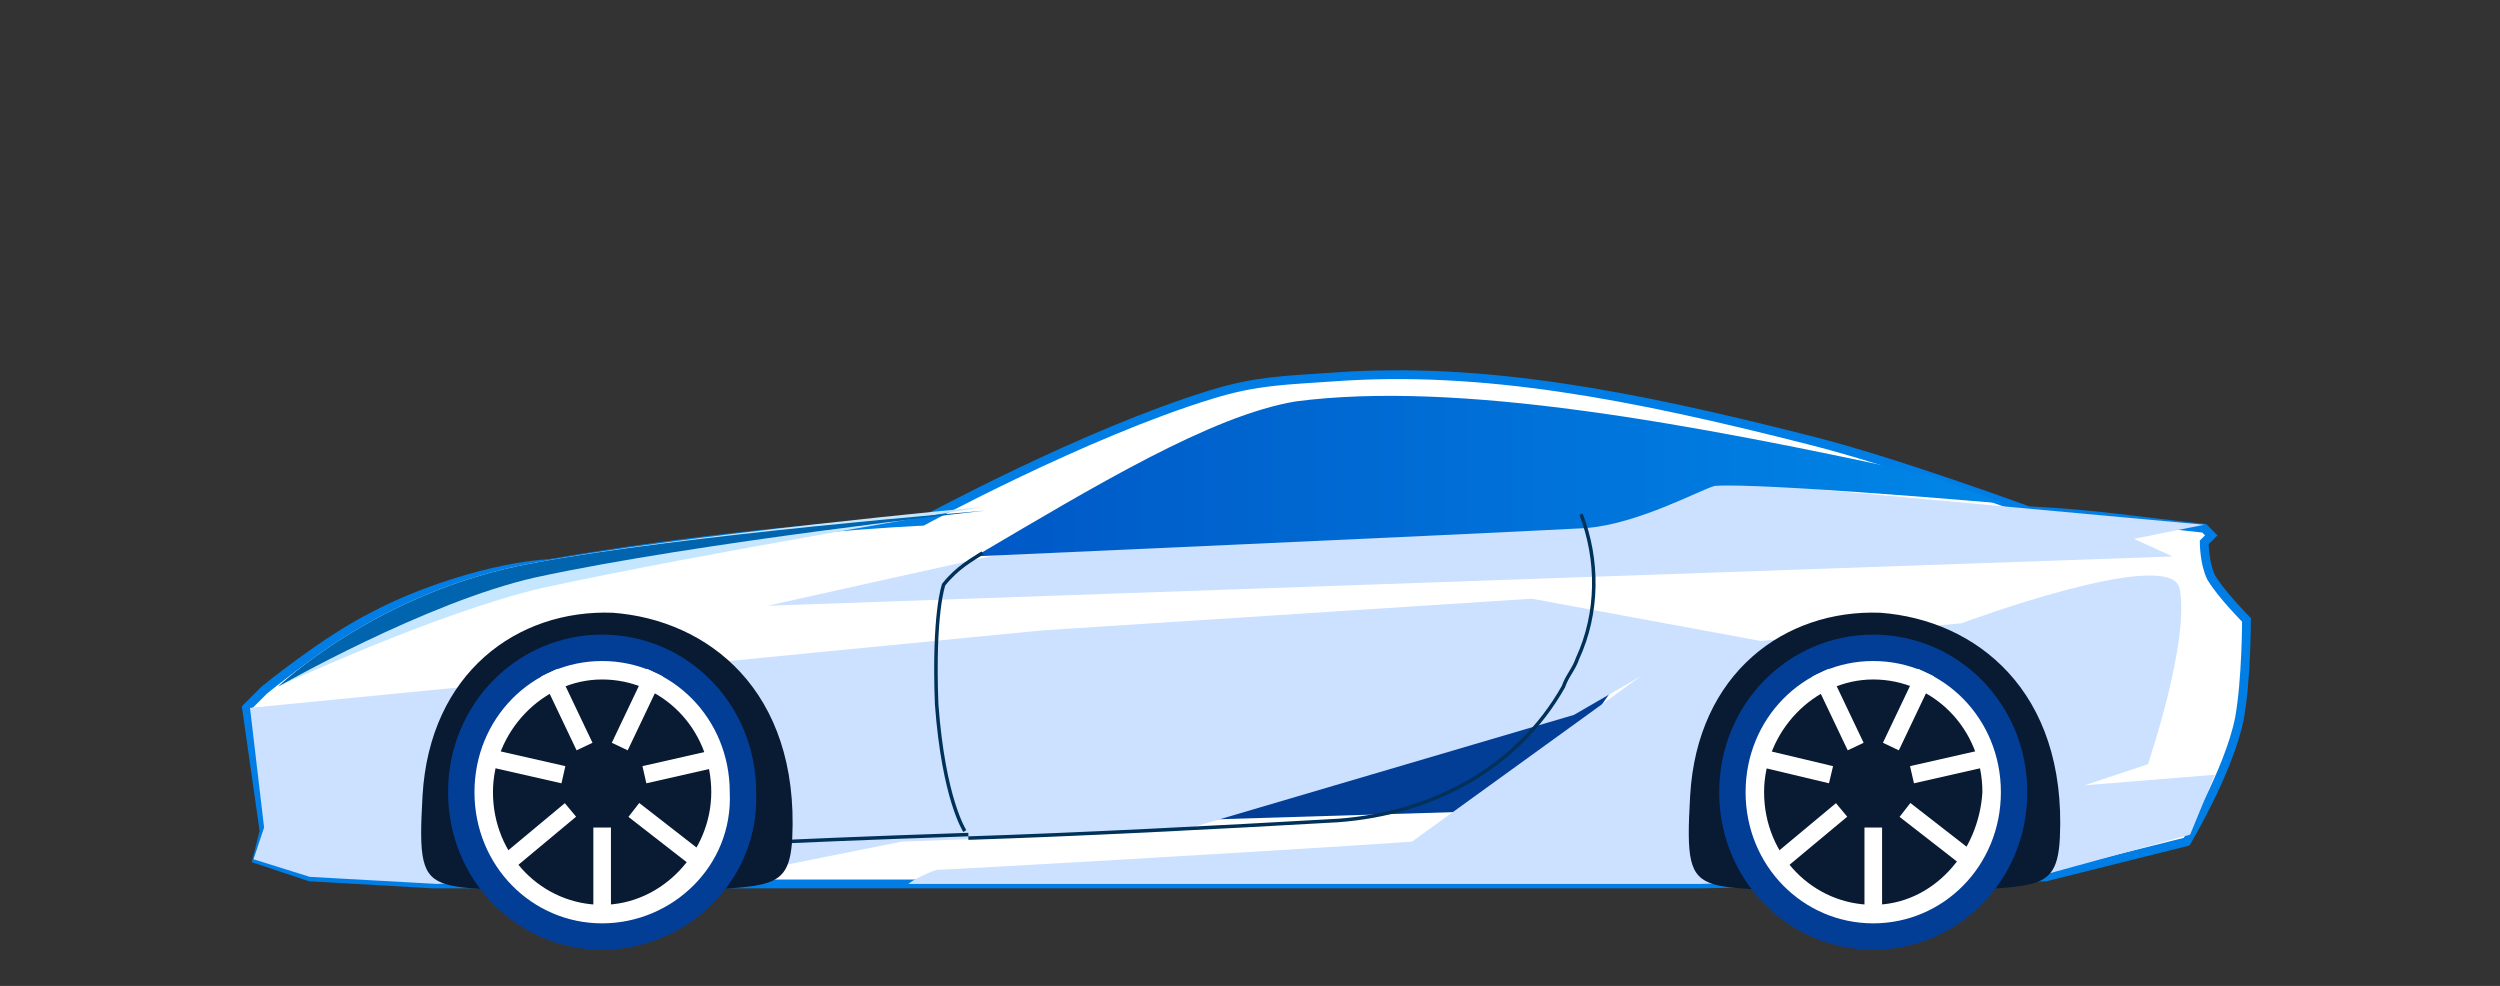 <svg width="71" height="28" viewBox="0 0 71 28" fill="none" xmlns="http://www.w3.org/2000/svg">
<rect x="0" y="0" width="71" height="28" fill="#333333" stroke="none"/>
<g clip-path="url(#clip0_10091_6422)">
<path d="M63.6 17.898C63.6 17.898 62.2 17.898 61.6 17.998L60.9 21.798C60.9 21.698 62.7 19.198 63.6 17.898Z" fill="#0B406C"/>
<path d="M10.6 17.504C9.2 18.204 7.5 19.604 7.5 19.604L7 20.104L7.5 23.604L7.3 24.404L8.8 24.904L12.3 25.104H48.3L58.1 24.904L62.1 23.904C62.1 23.904 63.3 21.904 63.6 20.404C63.8 19.304 63.8 17.604 63.8 17.604C63.8 17.604 63.1 16.904 62.8 16.404C62.6 16.004 62.6 15.404 62.6 15.404L62.8 15.204L62.6 15.004C60.7 14.804 59.6 14.604 57.6 14.504C57.6 14.504 53.8 13.104 51.4 12.504C46.3 11.204 42.1 10.404 37.9 10.704C36.5 10.804 35.7 10.804 34.4 11.204C30.8 12.304 26.2 14.804 26.2 14.804C26.2 14.804 21.4 15.004 15.6 16.004C14 16.104 11.9 16.804 10.6 17.504Z" fill="white" stroke="#007EE5" stroke-width="0.25"/>
<path d="M33.5 23.3L46.2 19L43.4 23L33.5 23.3Z" fill="#033E96"/>
<path d="M15.1 15.998C10.7 16.798 7.9 19.498 7.9 19.498C7.9 19.498 12.4 17.398 15.4 16.698C20 15.698 27.9 14.398 27.9 14.398C27.9 14.398 19.3 15.198 15.1 15.998Z" fill="#C5E6FF"/>
<path d="M15.1 16C10.7 16.8 7.9 19.5 7.9 19.5C7.9 19.5 12.1 17.1 15.2 16.4C19.8 15.4 28 14.5 28 14.5C28 14.5 19.3 15.2 15.1 16Z" fill="#0064AE"/>
<path d="M29.6 17.903L7.1 20.103L7.5 23.503L7.2 24.403L8.8 24.903L12.4 25.103L21.6 24.703L25.6 23.903L33.5 23.603L44.7 20.303L46.6 19.203L40.1 23.903C35.7 24.203 26.9 24.703 26.6 24.703C26.3 24.803 25.9 25.003 25.8 25.103H48.3L58.2 24.803L62.2 23.703L62.9 22.003L59.2 22.303L61 21.703C61 21.703 62.2 18.203 61.9 16.703C61.6 15.503 55.7 17.703 55.7 17.703L50 18.203L43.5 17.003L29.6 17.903ZM28.1 15.803L21.8 17.203L61.7 15.803L60.6 15.303L62.6 14.903L49.5 13.703L28.1 15.803Z" fill="#CCE0FF"/>
<path d="M44.999 15C41.199 15.2 27.699 15.8 27.699 15.8C31.099 13.8 34.399 11.8 36.799 11.4C41.399 10.8 47.899 12 54.799 13.5L56.899 14.3C56.899 14.3 49.999 13.7 48.699 13.8C48.299 13.9 46.499 14.9 44.999 15Z" fill="url(#paint0_linear_10091_6422)"/>
<path d="M44.901 14.602C45.401 15.902 45.401 17.402 44.801 18.702C44.701 19.002 44.501 19.202 44.401 19.502C43.101 21.802 40.701 23.102 38.001 23.302C34.501 23.502 30.601 23.702 27.501 23.802M22.301 23.902C22.301 23.902 24.501 23.802 27.501 23.702M27.901 15.702C27.601 15.902 27.201 16.102 26.801 16.602C26.801 16.602 26.501 17.402 26.601 20.002C26.801 22.702 27.401 23.602 27.401 23.602" stroke="#003159" stroke-width="0.1"/>
<path d="M12 22.602C12.2 19.102 14.7 17.302 17.4 17.402C20.1 17.602 22.7 19.602 22.5 23.802C22.4 25.702 21.5 24.902 17.4 25.602C12.2 24.802 11.8 26.102 12 22.602ZM48 22.602C48.2 19.102 50.7 17.302 53.4 17.402C56.1 17.602 58.7 19.602 58.5 23.802C58.4 25.702 57.5 24.902 53.4 25.602C48.2 24.802 47.8 26.102 48 22.602Z" fill="#091A33"/>
<path d="M17.1 26.598C14.9 26.598 13.1 24.798 13.1 22.498C13.1 20.198 14.9 18.398 17.1 18.398C19.3 18.398 21.1 20.198 21.1 22.498C21.2 24.798 19.3 26.598 17.1 26.598ZM53.2 26.598C51 26.598 49.2 24.798 49.2 22.498C49.2 20.198 51 18.398 53.2 18.398C55.4 18.398 57.2 20.198 57.2 22.498C57.2 24.798 55.4 26.598 53.2 26.598Z" fill="white" stroke="#033E96" stroke-width="0.75"/>
<path d="M17.1 25.697C15.4 25.697 14 24.297 14 22.497C14 20.797 15.4 19.297 17.1 19.297C18.8 19.297 20.2 20.697 20.2 22.497C20.2 24.197 18.8 25.697 17.1 25.697ZM53.2 25.697C51.5 25.697 50.1 24.297 50.1 22.497C50.1 20.797 51.5 19.297 53.2 19.297C54.9 19.297 56.3 20.697 56.3 22.497C56.2 24.197 54.9 25.697 53.2 25.697Z" fill="#091A33"/>
<path d="M17.101 23.502V25.802M18.001 23.002L19.801 24.402M18.301 22.002L20.501 21.502M17.601 21.202L18.601 19.102M16.601 21.202L15.601 19.102M16.001 22.002L13.801 21.502M16.201 23.002L14.401 24.502M53.201 23.502V25.802M54.101 23.002L55.901 24.402M54.301 22.002L56.501 21.502M53.701 21.202L54.701 19.102M52.701 21.202L51.701 19.102M52.001 22.002L49.901 21.502M52.301 23.002L50.501 24.502" stroke="white" stroke-width="0.5"/>
</g>
<defs>
<linearGradient id="paint0_linear_10091_6422" x1="27.699" y1="13.521" x2="56.899" y2="13.521" gradientUnits="userSpaceOnUse">
<stop stop-color="#0058C6"/>
<stop offset="1" stop-color="#0087E8"/>
</linearGradient>
<clipPath id="clip0_10091_6422">
<rect width="71" height="27" fill="white" transform="translate(0 0.5)"/>
</clipPath>
</defs>
</svg>
